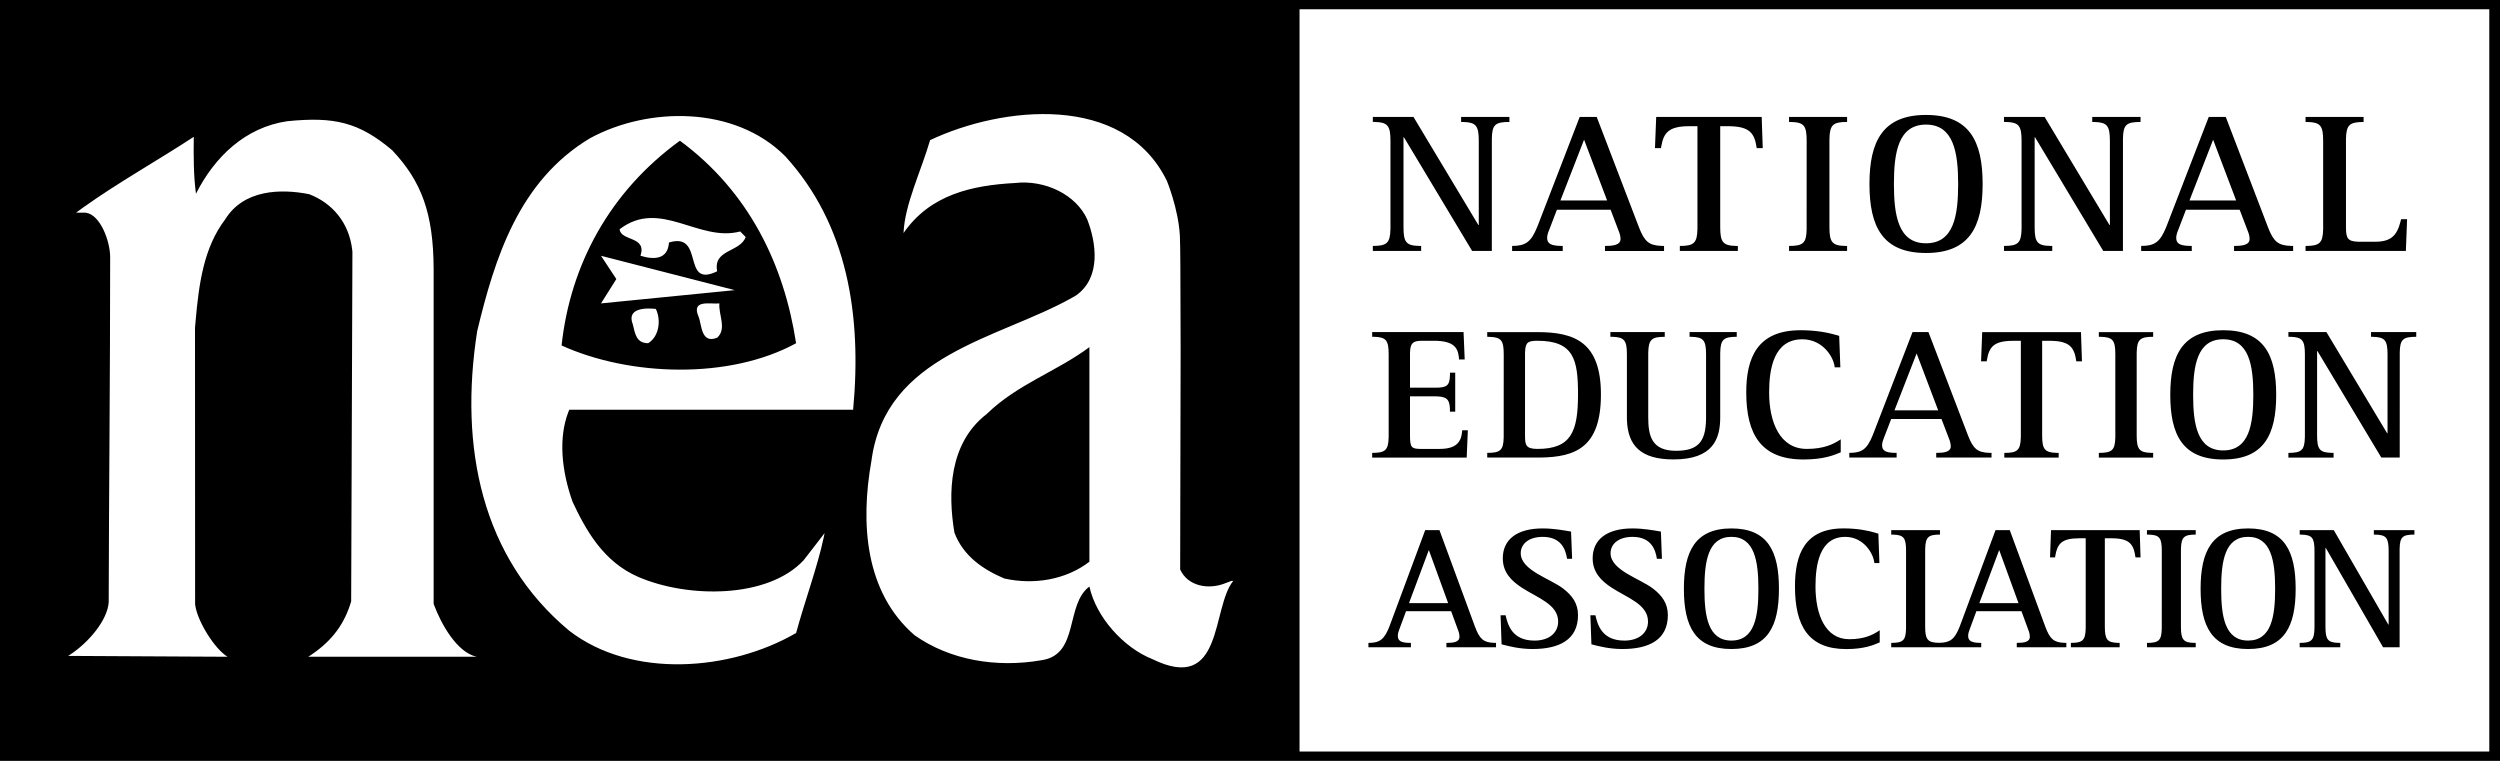 <svg xmlns="http://www.w3.org/2000/svg" width="92" height="28" viewBox="0 0 92 28" fill="none"><g clip-path="url(#clip0_6133_12732)"><path fill-rule="evenodd" clip-rule="evenodd" d="M92 0V28H0V0H92ZM91.606 0.342H47.823V27.657H91.606V0.342ZM34.228 5.157C33.901 6.282 33.29 7.533 33.25 8.577C34.228 7.157 35.77 6.82 37.359 6.734C38.458 6.61 39.604 7.164 40.011 8.077C40.335 8.908 40.539 10.201 39.604 10.869L39.44 10.963C36.745 12.476 32.587 13.033 32.069 16.956C31.66 19.25 31.824 21.793 33.657 23.377C34.96 24.294 36.671 24.587 38.339 24.294C39.726 24.084 39.193 22.251 40.09 21.584C40.335 22.711 41.349 23.837 42.408 24.256C45.045 25.547 44.571 22.375 45.384 21.376H45.344L45.32 21.378L45.302 21.382C45.271 21.391 45.242 21.412 45.1 21.459C44.49 21.71 43.717 21.584 43.43 20.958L43.447 12.884L43.437 9.735C43.434 9.252 43.428 8.896 43.421 8.718L43.418 8.659C43.363 7.681 42.942 6.657 42.942 6.657C41.353 3.406 36.875 3.907 34.227 5.157H34.228ZM21.716 5.085C19.092 6.655 18.206 9.502 17.56 12.188C16.892 16.464 17.721 20.527 20.949 23.212C23.247 24.986 26.878 24.699 29.297 23.294C29.603 22.16 30.089 20.841 30.31 19.791L30.345 19.619L29.578 20.612C28.256 22.038 25.303 22.016 23.49 21.231C22.198 20.673 21.553 19.496 21.07 18.465C20.656 17.298 20.553 16.104 20.913 15.168L20.949 15.079H31.395C31.719 11.608 31.193 8.265 28.894 5.747C27.04 3.889 23.865 3.92 21.716 5.085V5.085ZM10.581 4.459C9.028 4.683 7.895 5.774 7.212 7.13C7.122 6.465 7.122 5.758 7.131 5.035C5.784 5.917 4.332 6.726 3.067 7.632L2.799 7.827H3.161C3.696 7.909 4.043 8.863 4.054 9.437C4.054 13.68 4.009 18.143 4 22.165C3.955 22.818 3.276 23.634 2.575 24.095L2.509 24.137L8.375 24.169C7.909 23.891 7.272 22.879 7.186 22.28L7.18 22.224L7.176 12.065L7.199 11.805C7.318 10.457 7.493 9.12 8.283 8.079C8.965 6.969 10.334 6.94 11.377 7.146C12.214 7.467 12.84 8.176 12.96 9.183L12.969 9.27L12.923 22.129C12.691 22.921 12.254 23.563 11.436 24.109L11.343 24.169H17.545C16.805 24.01 16.233 22.946 15.98 22.282L15.958 22.225V9.892C15.948 7.846 15.514 6.675 14.431 5.527C13.203 4.49 12.289 4.289 10.581 4.46V4.459ZM67.842 19.445C68.361 19.445 68.752 19.526 69.04 19.613L69.124 19.64L69.162 20.72H68.976C68.95 20.391 68.597 19.757 67.905 19.757C66.963 19.757 66.81 20.773 66.81 21.581C66.81 22.603 67.162 23.523 68.053 23.523C68.621 23.523 68.932 23.353 69.133 23.22L69.174 23.192V23.639C68.957 23.735 68.604 23.886 67.943 23.886C66.553 23.886 66.055 23.037 66.055 21.581C66.055 20.404 66.412 19.445 67.842 19.445H67.842ZM56.771 19.446C57.164 19.446 57.553 19.517 57.762 19.553L57.815 19.561L57.854 20.565H57.668C57.616 20.216 57.45 19.757 56.771 19.757C56.252 19.757 55.963 20.022 55.963 20.358C55.963 20.992 57.053 21.291 57.533 21.666C57.847 21.911 58.071 22.196 58.071 22.636C58.071 23.547 57.373 23.884 56.399 23.884C55.935 23.884 55.546 23.786 55.317 23.726L55.258 23.71L55.221 22.642H55.406C55.483 22.971 55.63 23.574 56.469 23.574C57.028 23.574 57.34 23.27 57.34 22.874C57.34 22.24 56.591 22.008 56.002 21.626C55.617 21.374 55.303 21.063 55.303 20.546C55.303 19.846 55.834 19.446 56.77 19.446H56.771ZM60.077 19.446C60.47 19.446 60.858 19.517 61.068 19.553L61.121 19.561L61.159 20.565H60.974C60.922 20.216 60.755 19.757 60.077 19.757C59.558 19.757 59.269 20.022 59.269 20.358C59.269 20.992 60.359 21.291 60.839 21.666C61.153 21.911 61.377 22.196 61.377 22.636C61.377 23.547 60.679 23.884 59.705 23.884C59.241 23.884 58.852 23.786 58.623 23.726L58.564 23.71L58.526 22.642H58.711C58.789 22.971 58.936 23.574 59.776 23.574C60.334 23.574 60.647 23.27 60.647 22.874C60.647 22.24 59.897 22.008 59.308 21.626C58.924 21.374 58.61 21.063 58.61 20.546C58.61 19.846 59.142 19.446 60.077 19.446ZM63.716 19.446C65.055 19.446 65.465 20.287 65.465 21.666C65.465 23.046 65.055 23.884 63.716 23.884C62.376 23.884 61.967 23.044 61.967 21.666C61.967 20.289 62.384 19.446 63.716 19.446ZM82.731 19.446C84.071 19.446 84.48 20.287 84.48 21.666C84.48 23.046 84.071 23.884 82.731 23.884C81.392 23.884 80.982 23.044 80.982 21.666C80.982 20.289 81.399 19.446 82.731 19.446ZM78.74 19.51L78.772 20.513H78.586C78.525 20.055 78.388 19.829 77.79 19.81L77.702 19.809H77.458V23.056C77.458 23.535 77.545 23.647 77.938 23.657L78.003 23.658V23.819H76.209V23.658C76.635 23.658 76.743 23.57 76.753 23.128L76.754 23.056V19.809H76.504C75.863 19.809 75.71 20.021 75.636 20.45L75.626 20.513H75.441L75.478 19.51H78.74ZM80.803 19.51V19.673C80.376 19.673 80.269 19.761 80.259 20.201L80.258 20.274V23.056C80.258 23.535 80.344 23.647 80.738 23.658L80.803 23.659V23.82H79.009V23.659C79.441 23.659 79.544 23.57 79.553 23.129V23.056L79.554 20.274C79.554 19.796 79.472 19.684 79.074 19.674L79.008 19.673V19.51H80.802H80.803ZM85.884 19.51L87.889 22.984H87.902V20.273C87.902 19.795 87.815 19.683 87.422 19.674L87.357 19.673V19.51H88.85V19.673C88.412 19.673 88.315 19.76 88.306 20.201V20.273L88.306 23.819H87.697L85.589 20.164H85.577V23.056C85.577 23.535 85.658 23.647 86.056 23.657L86.122 23.658V23.819H84.628V23.658C85.054 23.658 85.162 23.57 85.172 23.128L85.173 23.056V20.273C85.173 19.795 85.087 19.683 84.693 19.674L84.629 19.673V19.51H85.885L85.884 19.51ZM52.972 19.51L54.279 23.062C54.448 23.512 54.588 23.643 54.978 23.657L55.054 23.659V23.82H53.228V23.659C53.478 23.659 53.709 23.632 53.709 23.432C53.709 23.374 53.698 23.311 53.679 23.251L53.658 23.192L53.402 22.493H51.742L51.498 23.152C51.466 23.231 51.44 23.314 51.44 23.4C51.44 23.585 51.562 23.649 51.851 23.658L51.921 23.659V23.82H50.358V23.659C50.776 23.659 50.942 23.531 51.127 23.063L51.159 22.977L52.447 19.51H52.972H52.972ZM71.391 19.51V19.673C70.966 19.673 70.857 19.76 70.847 20.201L70.846 20.274V23.056C70.846 23.548 70.944 23.651 71.366 23.656C71.765 23.65 71.931 23.523 72.113 23.067L72.147 22.977L73.435 19.51H73.96L75.267 23.062C75.436 23.512 75.576 23.643 75.966 23.656L76.042 23.658V23.819H74.217V23.658C74.467 23.658 74.698 23.632 74.698 23.432C74.698 23.374 74.687 23.311 74.668 23.251L74.646 23.192L74.39 22.493H72.73L72.487 23.152C72.456 23.231 72.428 23.314 72.428 23.4C72.428 23.585 72.551 23.648 72.84 23.657L72.909 23.658V23.819H69.597V23.658C70.03 23.658 70.133 23.57 70.142 23.129V23.056L70.143 20.274C70.143 19.795 70.061 19.684 69.663 19.674L69.597 19.673V19.51H71.391H71.391ZM63.716 19.756C62.858 19.756 62.723 20.655 62.723 21.667C62.723 22.678 62.858 23.573 63.716 23.573C64.574 23.573 64.709 22.68 64.709 21.667C64.709 20.653 64.568 19.756 63.716 19.756ZM82.731 19.756C81.873 19.756 81.739 20.655 81.739 21.667C81.739 22.678 81.873 23.573 82.731 23.573C83.59 23.573 83.725 22.68 83.725 21.667C83.725 20.653 83.584 19.756 82.731 19.756ZM73.57 20.241L72.839 22.195H74.281L73.57 20.241ZM52.581 20.241L51.851 22.195H53.292L52.581 20.241H52.581ZM40.09 12.776V20.671C39.237 21.33 38.056 21.535 36.956 21.288C36.181 20.958 35.449 20.466 35.123 19.602C34.88 18.161 34.918 16.312 36.304 15.242C37.444 14.131 38.87 13.682 40.09 12.775L40.09 12.776ZM66.254 12.152C66.837 12.152 67.276 12.241 67.597 12.334L67.682 12.36L67.725 13.518H67.517C67.489 13.165 67.097 12.486 66.325 12.486C65.275 12.486 65.104 13.573 65.104 14.441C65.104 15.536 65.497 16.52 66.49 16.52C67.126 16.52 67.473 16.339 67.696 16.195L67.739 16.167V16.645C67.496 16.75 67.104 16.909 66.368 16.909C64.819 16.909 64.262 16 64.262 14.441C64.262 13.179 64.662 12.153 66.254 12.153V12.152ZM81.814 12.152C83.307 12.152 83.764 13.053 83.764 14.53C83.764 16.007 83.307 16.909 81.814 16.909C80.322 16.909 79.866 16.007 79.866 14.53C79.866 13.053 80.329 12.152 81.814 12.152ZM61.263 12.222V12.395C60.787 12.395 60.667 12.489 60.656 12.966L60.655 13.04V15.355C60.655 16.049 60.785 16.589 61.677 16.589C62.496 16.589 62.764 16.247 62.782 15.445L62.783 15.354V13.04C62.783 12.524 62.686 12.405 62.245 12.395L62.176 12.394V12.221H63.912V12.394C63.435 12.394 63.316 12.488 63.305 12.965L63.304 13.039V15.354C63.304 16.138 63.055 16.907 61.583 16.907C60.381 16.907 59.901 16.4 59.871 15.45L59.87 15.354V13.039C59.87 12.524 59.772 12.405 59.331 12.394L59.262 12.393V12.221H61.261L61.263 12.222ZM79.236 12.222V12.394C78.76 12.394 78.641 12.489 78.631 12.966L78.63 13.04V16.021C78.63 16.536 78.726 16.655 79.167 16.665L79.236 16.666V16.84H77.237V16.666C77.72 16.666 77.833 16.572 77.844 16.096V16.022L77.844 13.041C77.844 12.525 77.753 12.405 77.306 12.395L77.237 12.394V12.222H79.236ZM76.58 12.222L76.616 13.297H76.408C76.339 12.807 76.187 12.563 75.517 12.543L75.423 12.541H75.151V16.022C75.151 16.537 75.248 16.655 75.69 16.666L75.759 16.667V16.84H73.759V16.667C74.235 16.667 74.355 16.572 74.366 16.096L74.367 16.022V12.542H74.087C73.371 12.542 73.202 12.769 73.121 13.233L73.11 13.298H72.903L72.945 12.223H76.579L76.58 12.222ZM85.613 12.222L87.847 15.944H87.861V13.04C87.861 12.524 87.764 12.405 87.323 12.395L87.254 12.394V12.221H88.918V12.394C88.427 12.394 88.32 12.489 88.311 12.968V13.039L88.31 16.838H87.632L85.284 12.921H85.269V16.02C85.269 16.535 85.36 16.655 85.807 16.665L85.876 16.666V16.839H84.213V16.666C84.689 16.666 84.809 16.571 84.819 16.095L84.82 16.02V13.039C84.82 12.524 84.723 12.405 84.282 12.394L84.213 12.393V12.221H85.613L85.613 12.222ZM53.859 12.222L53.901 13.228H53.694C53.667 12.869 53.58 12.567 52.869 12.542L52.773 12.541H52.316C51.988 12.541 51.898 12.639 51.889 12.971L51.888 13.04V14.267H52.823C53.264 14.267 53.35 14.181 53.359 13.783V13.713H53.552V15.149H53.359C53.359 14.755 53.296 14.603 52.897 14.587L52.823 14.586H51.888V16.021C51.888 16.46 51.939 16.515 52.26 16.52H52.316H52.974C53.557 16.52 53.766 16.295 53.804 15.897L53.809 15.833H54.017L53.974 16.839H50.496V16.666C50.973 16.666 51.092 16.571 51.102 16.095L51.103 16.02V13.039C51.103 12.524 51.007 12.405 50.566 12.394L50.496 12.393V12.221H53.86L53.859 12.222ZM70.967 12.222L72.424 16.028C72.613 16.513 72.77 16.652 73.208 16.665L73.288 16.666V16.838H71.253V16.666C71.531 16.666 71.788 16.638 71.788 16.423C71.788 16.361 71.776 16.294 71.755 16.23L71.732 16.167L71.446 15.418H69.596L69.324 16.125C69.289 16.209 69.261 16.299 69.261 16.388C69.261 16.589 69.398 16.657 69.724 16.665L69.796 16.666V16.838H68.054V16.666C68.521 16.666 68.705 16.529 68.912 16.025L68.947 15.937L70.381 12.221H70.966L70.967 12.222ZM54.729 12.222H56.579C57.935 12.222 58.914 12.581 58.914 14.516C58.914 16.451 57.999 16.823 56.67 16.838H56.579L54.73 16.838V16.666C55.212 16.666 55.326 16.571 55.336 16.095V16.021L55.337 13.04C55.337 12.524 55.245 12.406 54.799 12.396L54.73 12.395V12.222H54.729ZM81.814 12.485C80.858 12.485 80.707 13.449 80.707 14.53C80.707 15.612 80.858 16.576 81.814 16.576C82.771 16.576 82.922 15.619 82.922 14.53C82.922 13.442 82.764 12.485 81.814 12.485ZM56.579 12.54C56.221 12.54 56.131 12.603 56.122 12.972L56.121 13.04V16.021C56.121 16.368 56.142 16.52 56.578 16.52C57.806 16.52 58.071 15.903 58.071 14.515C58.071 13.24 57.921 12.54 56.578 12.54L56.579 12.54ZM70.532 13.006L69.717 15.1H71.325L70.532 13.006ZM25.021 5.178C27.563 7.052 28.854 9.739 29.296 12.631C26.837 13.976 23.166 13.85 20.666 12.713C20.988 9.739 22.44 7.052 25.021 5.178ZM24.134 11.368C23.77 11.328 23.046 11.328 23.288 11.938C23.369 12.264 23.407 12.63 23.852 12.63C24.256 12.387 24.336 11.777 24.134 11.368V11.368ZM26.474 11.165C26.152 11.203 25.425 11.002 25.707 11.653C25.828 11.938 25.789 12.671 26.393 12.427C26.756 12.1 26.434 11.57 26.474 11.165H26.474ZM22.117 9.413L22.681 10.269L22.117 11.165L27.039 10.677L22.117 9.413V9.413ZM27.239 8.518C25.706 8.924 24.295 7.295 22.802 8.436C22.843 8.883 23.812 8.68 23.57 9.412C24.094 9.574 24.578 9.535 24.618 8.924C25.951 8.518 25.061 10.634 26.392 9.983C26.231 9.169 27.239 9.29 27.441 8.722L27.239 8.518ZM70.878 4.23C72.473 4.23 72.961 5.192 72.961 6.77C72.961 8.349 72.474 9.31 70.878 9.31C69.283 9.31 68.796 8.347 68.796 6.77C68.796 5.193 69.292 4.23 70.878 4.23ZM58.759 4.303L60.315 8.368C60.516 8.889 60.685 9.035 61.156 9.049L61.237 9.05V9.236H59.063V9.05C59.361 9.05 59.636 9.021 59.636 8.792C59.636 8.725 59.623 8.653 59.6 8.585L59.574 8.517L59.27 7.718H57.294L57.005 8.473C56.967 8.561 56.935 8.658 56.935 8.755C56.935 8.969 57.082 9.041 57.43 9.049L57.508 9.05V9.236H55.646V9.05C56.146 9.05 56.343 8.903 56.565 8.362L56.601 8.273L58.133 4.303H58.759ZM81.908 4.303L83.464 8.368C83.666 8.889 83.835 9.035 84.305 9.049L84.387 9.05V9.236H82.213V9.05C82.511 9.05 82.785 9.021 82.785 8.792C82.785 8.725 82.772 8.653 82.75 8.585L82.724 8.517L82.419 7.718H80.444L80.154 8.473C80.116 8.561 80.085 8.658 80.085 8.755C80.085 8.969 80.231 9.041 80.579 9.049L80.657 9.05V9.236H78.795V9.05C79.296 9.05 79.492 8.903 79.714 8.362L79.749 8.273L81.282 4.303H81.908ZM64.83 4.303L64.869 5.452H64.647C64.573 4.926 64.409 4.667 63.691 4.646L63.594 4.644H63.304V8.362C63.304 8.914 63.409 9.04 63.883 9.05H63.953V9.235H61.818V9.051C62.327 9.051 62.455 8.949 62.465 8.438L62.466 8.362V4.644H62.169C61.401 4.644 61.223 4.889 61.135 5.386L61.123 5.452H60.903L60.948 4.303H64.83H64.83ZM52.016 4.303L54.403 8.28H54.419V5.178C54.419 4.626 54.315 4.499 53.84 4.489L53.769 4.488V4.303H55.547V4.488C55.022 4.488 54.908 4.59 54.9 5.104V5.177L54.899 9.234H54.174L51.665 5.052H51.649V8.362C51.649 8.914 51.747 9.04 52.23 9.05H52.298V9.234H50.52V9.05C51.03 9.05 51.157 8.949 51.168 8.437L51.169 8.361V5.177C51.169 4.625 51.065 4.499 50.591 4.488L50.52 4.487V4.302H52.016L52.016 4.303ZM67.973 4.303V4.488C67.463 4.488 67.335 4.59 67.324 5.102L67.323 5.178V8.362C67.323 8.914 67.428 9.04 67.902 9.05H67.973V9.234H65.837V9.051C66.355 9.051 66.475 8.949 66.484 8.435V8.362L66.485 5.178C66.485 4.625 66.387 4.499 65.905 4.489H65.837V4.304H67.973V4.303ZM75.242 4.303L77.628 8.28H77.644V5.178C77.644 4.626 77.54 4.499 77.065 4.489L76.994 4.488V4.303H78.772V4.488C78.247 4.488 78.133 4.59 78.125 5.104V5.177L78.124 9.234H77.399L74.89 5.052H74.875V8.362C74.875 8.914 74.972 9.04 75.455 9.05H75.523V9.234H73.746V9.05C74.255 9.05 74.382 8.949 74.393 8.437L74.394 8.361V5.177C74.394 4.625 74.29 4.499 73.816 4.488L73.746 4.487V4.302H75.241L75.242 4.303ZM86.98 4.304V4.489C86.47 4.489 86.343 4.591 86.332 5.103L86.332 5.178V8.363C86.332 8.761 86.392 8.883 86.772 8.895L86.842 8.896H87.407C87.987 8.896 88.208 8.668 88.34 8.15L88.36 8.066H88.581L88.536 9.234H84.844V9.051C85.354 9.051 85.481 8.949 85.492 8.438L85.492 8.362V5.178C85.492 4.626 85.389 4.499 84.915 4.489L84.844 4.488V4.303H86.98V4.304ZM70.878 4.585C69.856 4.585 69.696 5.615 69.696 6.77C69.696 7.926 69.856 8.953 70.878 8.953C71.901 8.953 72.06 7.931 72.06 6.77C72.06 5.609 71.892 4.585 70.878 4.585ZM58.294 5.141L57.424 7.376H59.141L58.294 5.141ZM81.443 5.141L80.573 7.376H82.29L81.443 5.141Z" fill="black"></path></g><defs><clipPath id="clip0_6133_12732"><rect width="92" height="28" fill="white"></rect></clipPath></defs></svg>